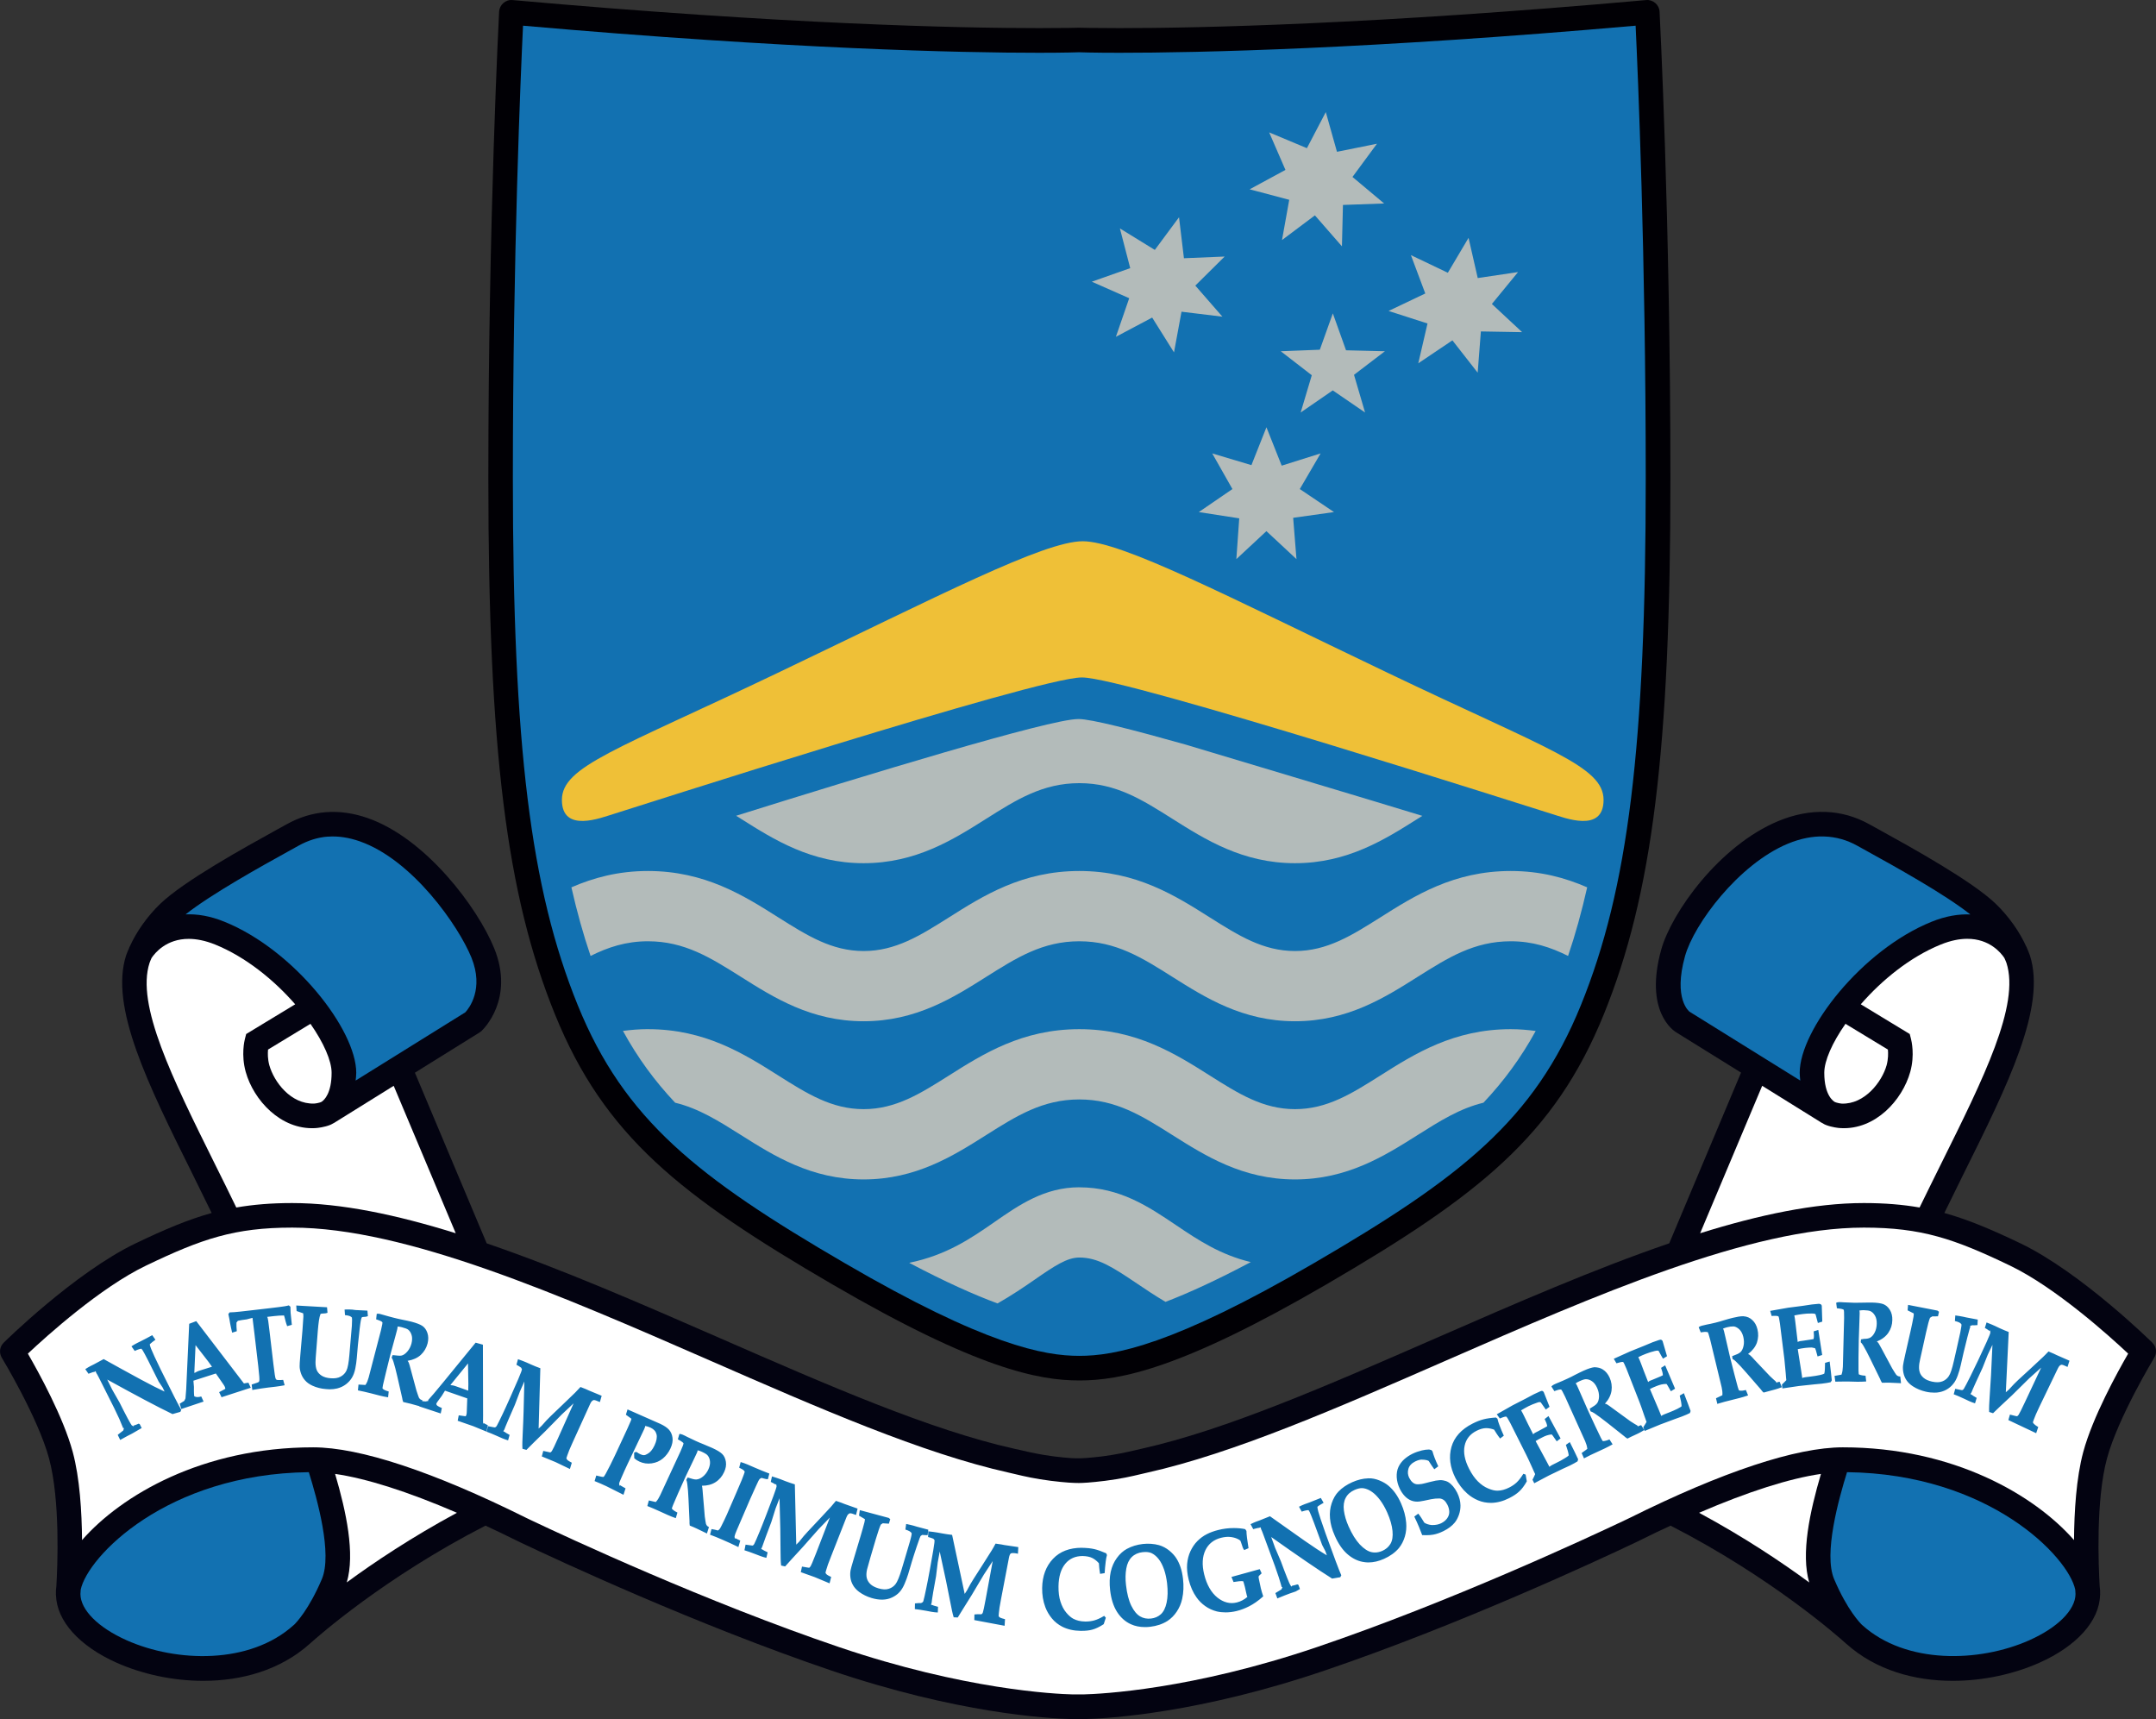 <?xml version="1.0" encoding="UTF-8" standalone="no"?>
<!-- Generator: Adobe Illustrator 19.2.1, SVG Export Plug-In . SVG Version: 6.00 Build 0)  -->

<svg
   xmlns:dc="http://purl.org/dc/elements/1.1/"
   xmlns:cc="http://creativecommons.org/ns#"
   xmlns:rdf="http://www.w3.org/1999/02/22-rdf-syntax-ns#"
   xmlns:svg="http://www.w3.org/2000/svg"
   xmlns="http://www.w3.org/2000/svg"
   xmlns:sodipodi="http://sodipodi.sourceforge.net/DTD/sodipodi-0.dtd"
   xmlns:inkscape="http://www.inkscape.org/namespaces/inkscape"
   version="1.1"
   id="Layer_1"
   x="0px"
   y="0px"
   viewBox="0 0 177 141.11"
   enable-background="new 0 0 174.552 59.71"
   xml:space="preserve"
   sodipodi:docname="AUN.svg"
   width="177"
   height="141.11"
   inkscape:version="0.92.4 (5da689c313, 2019-01-14)"><rect x="0" y="0" width="177" height="141.11" fill="#333333" stroke="none"/><title
   id="title838">Shield of Australian National University</title><defs
   id="defs1097">
	
	
	
	
	
	
	
	
	
	
	
	
	
	
	
	
	
	
	
	
	
	
	
	
	
	
	
	
	
	
	
	
	
	
	
	
	
	
	
	
	
	
	
	
	
	
	
	
	
	
	
	
	
	
	
	
	
	
	
	
	
	
	
	
	
	
</defs><sodipodi:namedview
   pagecolor="#ffffff"
   bordercolor="#666666"
   borderopacity="1"
   objecttolerance="10"
   gridtolerance="10"
   guidetolerance="10"
   inkscape:pageopacity="0"
   inkscape:pageshadow="2"
   inkscape:window-width="1600"
   inkscape:window-height="837"
   id="namedview1095"
   showgrid="false"
   inkscape:zoom="1"
   inkscape:cx="68.952926"
   inkscape:cy="4.0696297"
   inkscape:window-x="-8"
   inkscape:window-y="-8"
   inkscape:window-maximized="1"
   inkscape:current-layer="Layer_1" />

<g
   id="g1434"
   transform="matrix(2.371,0,0,2.371,-1.0697293e-4,-0.464)"><path
     id="path1407"
     d="m 17.744,0.198 c -0.116,-0.012 -0.229,0.028 -0.316,0.104 -0.087,0.076 -0.139,0.183 -0.146,0.299 -0.003,0.069 -0.373,7.111 -0.373,16.141 0,9.398 0.625,14.43 2.307,18.572 1.707,4.205 4.343,6.281 9.602,9.346 5.033,2.93 7.148,3.328 8.553,3.328 h 0.006 c 1.406,0 3.519,-0.398 8.553,-3.328 5.258,-3.065 7.895,-5.141 9.602,-9.346 1.682,-4.142 2.307,-9.174 2.307,-18.572 C 57.836,7.711 57.466,0.669 57.463,0.6 57.457,0.484 57.404,0.377 57.316,0.301 57.229,0.226 57.113,0.186 57,0.198 47.523,1.044 41.506,1.169 38.762,1.169 c -0.913,0 -1.371,-0.013 -1.404,-0.014 -0.005,9.77e-4 -0.464,0.014 -1.377,0.014 -2.743,0 -8.759,-0.125 -18.236,-0.971 z"
     style="fill:#010005;fill-opacity:1"
     inkscape:connector-curvature="0" /><path
     id="path1405"
     d="m 18.109,1.085 c 9.256,0.813 15.158,0.938 17.871,0.938 0.911,0 1.381,-0.018 1.381,-0.018 0.023,9.76e-4 0.489,0.018 1.4,0.018 2.714,0 8.617,-0.124 17.873,-0.938 0.079,1.674 0.35,7.934 0.35,15.656 0,9.276 -0.607,14.223 -2.244,18.252 -1.614,3.975 -4.154,5.969 -9.24,8.93 -4.886,2.848 -6.908,3.213 -8.125,3.213 h -0.006 c -1.215,0 -3.239,-0.365 -8.125,-3.213 -5.086,-2.961 -7.626,-4.955 -9.24,-8.93 -1.636,-4.029 -2.246,-8.976 -2.246,-18.252 0,-7.72 0.272,-13.982 0.352,-15.656 z"
     style="fill:#1271b1;fill-opacity:1"
     inkscape:connector-curvature="0" /><path
     id="path1403"
     d="m 45.906,4.076 -0.654,1.25 -1.307,-0.547 0.564,1.299 -1.24,0.672 1.371,0.363 -0.25,1.393 1.139,-0.854 0.936,1.072 L 46.5,7.291 47.926,7.24 46.83,6.322 47.678,5.172 46.293,5.451 Z m -5.082,3.641 -0.838,1.131 -1.209,-0.744 0.357,1.375 -1.33,0.469 1.295,0.572 -0.461,1.336 1.256,-0.666 0.756,1.205 0.26,-1.408 1.416,0.172 -0.938,-1.076 1.016,-1.006 -1.41,0.059 z m 10.025,0.713 -0.717,1.209 -1.279,-0.611 0.498,1.328 -1.271,0.605 1.348,0.434 -0.32,1.379 1.182,-0.795 0.875,1.119 0.111,-1.428 1.428,0.025 -1.047,-0.975 0.906,-1.105 -1.396,0.207 z m -4.699,2.615 -0.451,1.258 -1.352,0.053 1.074,0.83 -0.385,1.291 1.111,-0.766 1.119,0.766 -0.383,-1.305 1.07,-0.816 -1.346,-0.033 z m -2.299,3.943 -0.52,1.311 -1.357,-0.406 0.699,1.234 -1.164,0.797 1.4,0.217 -0.1,1.412 1.041,-0.969 1.041,0.969 -0.115,-1.43 1.414,-0.199 -1.184,-0.797 0.721,-1.234 -1.348,0.424 z"
     style="fill:#b3bbba;fill-opacity:1"
     inkscape:connector-curvature="0" /><path
     id="path1393"
     d="m 37.492,18.934 c -1.35,0 -4.986,1.891 -10.559,4.555 -5.573,2.666 -7.477,3.235 -7.477,4.4 0,1.167 1.369,0.612 1.785,0.488 0.415,-0.124 14.701,-4.727 16.207,-4.727 h 0.025 c 1.507,0 15.852,4.603 16.268,4.727 0.416,0.124 1.783,0.679 1.783,-0.488 0,-1.165 -1.902,-1.734 -7.475,-4.4 -5.572,-2.664 -9.209,-4.555 -10.559,-4.555 z"
     style="fill:#efc037;fill-opacity:1"
     inkscape:connector-curvature="0" /><path
     id="path1391"
     d="m 37.326,25.09 c -0.981,0 -7.379,1.952 -11.838,3.348 0.056,0.034 0.111,0.07 0.168,0.105 1.141,0.72 2.434,1.537 4.246,1.537 1.812,0 3.104,-0.817 4.244,-1.537 1.048,-0.662 1.956,-1.234 3.227,-1.234 1.269,0 2.173,0.572 3.221,1.234 1.141,0.72 2.434,1.537 4.246,1.537 1.811,0 3.105,-0.817 4.246,-1.537 0.056,-0.036 0.107,-0.068 0.162,-0.102 -1.01,-0.315 -8.178,-2.46 -8.188,-2.465 -1.853,-0.523 -3.287,-0.887 -3.709,-0.887 z m -14.893,5.26 c -1.03,0 -1.89,0.236 -2.648,0.566 0.191,0.841 0.411,1.632 0.664,2.375 0.604,-0.303 1.23,-0.508 1.986,-0.508 1.269,0 2.172,0.571 3.221,1.232 1.141,0.72 2.434,1.537 4.246,1.537 1.813,0 3.106,-0.817 4.246,-1.537 1.048,-0.661 1.952,-1.232 3.223,-1.232 1.27,0 2.176,0.571 3.223,1.232 1.141,0.72 2.435,1.537 4.246,1.537 1.812,0 3.105,-0.817 4.246,-1.537 1.048,-0.661 1.952,-1.232 3.225,-1.232 0.755,0 1.38,0.205 1.984,0.508 0.253,-0.743 0.471,-1.533 0.662,-2.375 -0.758,-0.331 -1.616,-0.566 -2.648,-0.566 -1.973,0 -3.327,0.855 -4.521,1.611 -0.986,0.621 -1.839,1.16 -2.947,1.16 -1.108,0 -1.959,-0.539 -2.945,-1.16 -1.195,-0.756 -2.549,-1.611 -4.525,-1.611 -1.973,0 -3.325,0.855 -4.52,1.611 -0.986,0.621 -1.838,1.16 -2.947,1.16 -1.107,0 -1.96,-0.539 -2.947,-1.16 -1.195,-0.756 -2.546,-1.611 -4.521,-1.611 z m 0,5.475 c -0.304,0 -0.588,0.026 -0.863,0.061 0.508,0.93 1.102,1.738 1.807,2.486 0.816,0.197 1.509,0.633 2.279,1.119 1.141,0.72 2.434,1.537 4.246,1.537 1.813,0 3.106,-0.817 4.246,-1.537 1.048,-0.662 1.952,-1.232 3.223,-1.232 1.27,0 2.176,0.57 3.223,1.232 1.141,0.72 2.435,1.537 4.246,1.537 1.812,0 3.105,-0.817 4.246,-1.537 0.769,-0.486 1.463,-0.922 2.279,-1.119 0.705,-0.748 1.3,-1.555 1.809,-2.484 -0.276,-0.036 -0.561,-0.062 -0.865,-0.062 -1.973,0 -3.327,0.853 -4.521,1.609 -0.986,0.623 -1.839,1.16 -2.947,1.16 -1.108,0 -1.959,-0.537 -2.945,-1.16 -1.195,-0.756 -2.549,-1.609 -4.525,-1.609 -1.973,0 -3.325,0.853 -4.52,1.609 -0.986,0.623 -1.838,1.16 -2.947,1.16 -1.107,0 -1.96,-0.537 -2.947,-1.16 -1.195,-0.756 -2.546,-1.609 -4.521,-1.609 z m 14.936,5.475 c -1.203,0 -2.087,0.614 -2.941,1.207 -0.815,0.566 -1.655,1.142 -2.947,1.408 1.252,0.662 2.251,1.107 3.059,1.406 0.482,-0.274 0.904,-0.559 1.275,-0.816 0.712,-0.494 1.135,-0.773 1.559,-0.773 0.631,0 1.143,0.325 1.994,0.9 0.298,0.201 0.623,0.419 0.988,0.635 0.791,-0.302 1.758,-0.744 2.953,-1.377 -1.051,-0.253 -1.805,-0.751 -2.582,-1.275 -0.958,-0.646 -1.949,-1.314 -3.357,-1.314 z"
     style="fill:#b3bbba;fill-opacity:1"
     inkscape:connector-curvature="0" /><path
     inkscape:connector-curvature="0"
     id="path1389"
     d="m 63.211,28.305 c -0.531,-0.019 -1.083,0.086 -1.637,0.316 -2.048,0.852 -3.696,3.171 -4.053,4.449 -0.591,2.124 0.409,2.801 0.521,2.867 l 2.242,1.393 -2.486,5.91 c -2.6,0.89 -5.355,2.093 -8.066,3.277 -3.743,1.635 -7.28,3.182 -10.193,3.832 l -0.238,0.055 c -0.3,0.069 -0.642,0.149 -1.141,0.213 -0.444,0.054 -0.684,0.066 -0.828,0.066 H 37.312 c -0.096,10e-4 -0.314,-0.003 -0.822,-0.066 -0.499,-0.064 -0.841,-0.145 -1.141,-0.215 L 35.113,50.35 C 32.199,49.7 28.661,48.153 24.918,46.518 22.207,45.334 19.451,44.131 16.852,43.241 l -2.486,-5.908 2.242,-1.395 0.062,-0.047 c 0.048,-0.044 1.159,-1.099 0.441,-2.867 -0.568,-1.396 -2.351,-3.795 -4.373,-4.504 -0.993,-0.348 -1.941,-0.275 -2.82,0.217 l -0.344,0.189 c -1.117,0.617 -3.195,1.766 -4.018,2.553 -0.452,0.432 -0.833,0.975 -1.062,1.484 -0.007,0.011 -0.014,0.024 -0.021,0.035 l 0.006,0.002 c -0.039,0.09 -0.084,0.183 -0.111,0.268 -0.579,1.785 0.757,4.474 2.305,7.588 0.216,0.433 0.436,0.885 0.656,1.334 -0.829,0.23 -1.643,0.576 -2.641,1.055 -2.092,1.004 -4.54,3.411 -4.562,3.438 -0.14,0.138 -0.164,0.352 -0.062,0.521 0.013,0.02 1.252,2.069 1.635,3.484 0.39,1.451 0.294,3.732 0.252,4.436 -0.015,0.089 -0.018,0.174 -0.014,0.256 h -0.002 c 0,0.005 0.002,0.01 0.002,0.016 0,0.004 -0.002,0.009 -0.002,0.014 0,0.005 0.003,0.008 0.004,0.012 0.025,0.89 0.805,1.762 2.104,2.34 0.861,0.383 1.921,0.625 2.996,0.625 1.322,0 2.665,-0.366 3.691,-1.287 0.002,-0.001 0.006,-0.004 0.006,-0.006 0,0 0.002,0 0.002,0 0.006,-0.005 0.013,-0.01 0.023,-0.021 0.234,-0.21 2.56,-2.271 6.049,-4.059 0.338,0.156 0.681,0.319 1.035,0.496 l 0.164,0.08 c 1.354,0.644 6.134,2.864 10.764,4.436 4.363,1.483 7.496,1.666 8.363,1.686 h 0.381 0.01 c 0.857,-0.02 3.992,-0.203 8.354,-1.686 4.631,-1.572 9.41,-3.792 10.764,-4.436 l 0.164,-0.08 c 0.353,-0.177 0.697,-0.34 1.035,-0.496 3.489,1.788 5.817,3.851 6.049,4.059 0.011,0.011 0.017,0.016 0.023,0.021 0,0 0.002,0 0.002,0 8.39e-4,0.002 0.004,0.004 0.006,0.006 1.026,0.921 2.369,1.287 3.691,1.287 1.075,0 2.136,-0.242 2.996,-0.625 1.299,-0.578 2.08,-1.45 2.104,-2.34 9.99e-4,-0.004 0.004,-0.007 0.004,-0.012 v -0.014 c 0,-0.006 0,-0.011 0,-0.016 h -0.002 c 0.004,-0.082 0.001,-0.167 -0.014,-0.256 -0.042,-0.704 -0.139,-2.986 0.252,-4.436 0.383,-1.416 1.623,-3.464 1.635,-3.484 0.103,-0.169 0.077,-0.383 -0.062,-0.521 -0.024,-0.026 -2.471,-2.434 -4.561,-3.438 -1,-0.479 -1.815,-0.825 -2.643,-1.055 0.22,-0.449 0.442,-0.899 0.656,-1.334 1.548,-3.113 2.883,-5.803 2.305,-7.588 -0.028,-0.087 -0.071,-0.178 -0.109,-0.268 l 0.004,-0.002 c -0.006,-0.011 -0.014,-0.024 -0.021,-0.035 -0.229,-0.509 -0.612,-1.052 -1.062,-1.484 -0.824,-0.787 -2.901,-1.936 -4.018,-2.553 l -0.344,-0.189 c -0.478,-0.268 -0.99,-0.413 -1.521,-0.432 z"
     style="fill:#01000f;fill-opacity:0.941" /><path
     id="path1387"
     d="m 63.162,29.155 c 0.403,0.012 0.788,0.119 1.154,0.324 l 0.348,0.193 c 0.9,0.497 2.663,1.471 3.559,2.182 -0.395,-0.017 -0.843,0.051 -1.344,0.254 -2.415,0.977 -4.564,3.738 -4.564,5.229 0,0.099 0.013,0.18 0.02,0.268 L 58.5,35.221 c -0.005,-0.003 -0.572,-0.432 -0.156,-1.922 0.31,-1.112 1.85,-3.181 3.559,-3.893 0.435,-0.18 0.856,-0.264 1.26,-0.252 z"
     style="fill:#1271b1;fill-opacity:1"
     inkscape:connector-curvature="0" /><path
     id="path1385"
     d="m 11.359,29.161 c 0.352,-0.026 0.716,0.029 1.098,0.162 1.838,0.645 3.424,2.938 3.865,4.021 0.447,1.099 -0.089,1.768 -0.209,1.898 l -3.799,2.363 c 0.009,-0.089 0.021,-0.171 0.021,-0.27 0,-1.491 -2.151,-4.252 -4.566,-5.229 -0.5,-0.203 -0.947,-0.271 -1.342,-0.254 0.895,-0.709 2.658,-1.685 3.557,-2.182 l 0.348,-0.193 c 0.334,-0.186 0.675,-0.293 1.027,-0.318 z"
     style="fill:#1271b1;fill-opacity:1"
     inkscape:connector-curvature="0" /><path
     id="path1381"
     d="m 68.111,32.698 c 0.78,-0.004 1.176,0.49 1.291,0.664 0.023,0.056 0.054,0.117 0.072,0.17 0.472,1.454 -0.794,3.999 -2.258,6.945 -0.246,0.498 -0.499,1.006 -0.75,1.523 -0.587,-0.102 -1.208,-0.154 -1.934,-0.154 -1.696,0 -3.622,0.408 -5.664,1.045 l 2.148,-5.104 2.031,1.262 c 0,0 9.53e-4,8.83e-4 0.002,0.004 l 0.01,0.006 c 0.003,0.001 0.006,9.53e-4 0.008,0.002 0.079,0.05 0.141,0.077 0.162,0.084 0.198,0.077 0.427,0.104 0.512,0.107 1.194,0.063 2.129,-0.97 2.402,-1.947 0.164,-0.588 0.039,-1.089 0.025,-1.145 l -0.043,-0.166 -1.695,-1.029 c 0.728,-0.836 1.706,-1.637 2.768,-2.068 0.349,-0.142 0.652,-0.198 0.912,-0.199 z"
     style="fill:#ffffff"
     inkscape:connector-curvature="0" /><path
     id="path1379"
     d="m 6.539,32.7 c 0.26,9.33e-4 0.563,0.056 0.912,0.197 1.062,0.431 2.042,1.232 2.77,2.068 l -1.697,1.029 -0.043,0.166 c -0.015,0.056 -0.137,0.557 0.027,1.145 0.272,0.977 1.213,2.009 2.4,1.947 0.088,-0.004 0.334,-0.033 0.527,-0.113 0.021,-0.007 0.055,-0.026 0.1,-0.051 0.012,-0.006 0.025,-0.012 0.035,-0.018 l 2.062,-1.283 2.148,5.104 c -2.042,-0.637 -3.967,-1.045 -5.664,-1.045 -0.726,0 -1.347,0.052 -1.934,0.154 -0.25,-0.517 -0.503,-1.027 -0.75,-1.523 C 5.97,37.531 4.706,34.986 5.178,33.532 5.195,33.479 5.224,33.419 5.248,33.362 5.363,33.189 5.759,32.697 6.539,32.7 Z"
     style="fill:#ffffff"
     inkscape:connector-curvature="0" /><path
     id="path1377"
     d="m 10.75,35.641 c 0.459,0.658 0.732,1.28 0.732,1.695 0,0.708 -0.255,0.938 -0.33,0.992 l -0.033,0.021 c -0.04,0.02 -0.173,0.05 -0.242,0.053 -0.815,0.026 -1.392,-0.759 -1.551,-1.326 C 9.267,36.862 9.269,36.663 9.281,36.532 Z"
     style="fill:#ffffff"
     inkscape:connector-curvature="0" /><path
     id="path1375"
     d="m 63.9,35.641 1.469,0.891 c 0.013,0.131 0.013,0.33 -0.045,0.545 -0.159,0.568 -0.757,1.354 -1.551,1.326 -0.069,-0.003 -0.196,-0.034 -0.24,-0.055 -0.035,-0.019 -0.367,-0.21 -0.367,-1.012 0,-0.415 0.274,-1.037 0.734,-1.695 z"
     style="fill:#ffffff"
     inkscape:connector-curvature="0" /><path
     inkscape:connector-curvature="0"
     id="path1369"
     d="m 10.117,42.696 c 3.932,0 9.285,2.339 14.461,4.6 3.782,1.654 7.355,3.215 10.35,3.883 l 0.227,0.053 c 0.32,0.076 0.685,0.161 1.229,0.23 0.513,0.064 0.793,0.076 0.971,0.076 0.122,0 0.401,-0.012 0.914,-0.076 0.544,-0.069 0.908,-0.154 1.229,-0.23 l 0.227,-0.053 c 2.994,-0.668 6.567,-2.229 10.35,-3.883 5.175,-2.261 10.529,-4.6 14.461,-4.6 1.999,0 3.13,0.388 5.062,1.316 1.573,0.755 3.441,2.436 4.09,3.047 -0.371,0.642 -1.228,2.194 -1.555,3.406 -0.243,0.901 -0.313,2.075 -0.32,3.049 -1.356,-1.547 -4.163,-3.211 -8.004,-3.211 -1.614,0 -4.166,0.845 -7.379,2.443 l -0.15,0.072 c -1.344,0.638 -6.086,2.841 -10.672,4.398 -4.346,1.478 -7.494,1.626 -8.094,1.641 H 37.312 37.307 37.146 c -0.589,-0.013 -3.744,-0.16 -8.102,-1.641 -4.586,-1.557 -9.328,-3.76 -10.672,-4.398 l -0.15,-0.072 c -3.213,-1.598 -5.763,-2.443 -7.377,-2.443 -3.841,0 -6.649,1.664 -8.004,3.211 -0.008,-0.974 -0.079,-2.149 -0.322,-3.049 C 2.193,49.254 1.336,47.701 0.965,47.059 1.615,46.448 3.481,44.767 5.055,44.012 c 1.933,-0.928 3.063,-1.316 5.063,-1.316 z"
     style="fill:#ffffff" /><path
     id="path1367"
     d="m 63.84,45.283 c -0.131,-0.01 -0.209,-0.014 -0.262,0.016 l 0.025,0.189 c 0.175,0.019 0.218,0.034 0.238,0.057 0.007,0.019 0.014,0.084 0.012,0.281 l -0.043,1.686 c -0.006,0.1 -0.013,0.176 -0.047,0.275 -0.007,0.002 -0.046,0.01 -0.242,0.043 l 0.027,0.199 c 0.09,-0.003 0.183,-0.004 0.281,-0.004 h 0.191 c 0.191,0.007 0.38,0.014 0.598,-0.002 l -0.023,-0.199 c -0.043,-0.003 -0.159,-0.009 -0.232,-0.047 -0.004,-0.013 -0.009,-0.046 -0.012,-0.133 -9.97e-4,-0.036 -0.002,-0.185 0,-0.451 0.002,-0.216 0.006,-0.42 0.01,-0.613 0.002,-0.122 0.011,-0.364 0.025,-0.729 0.007,-0.161 0.012,-0.265 -0.008,-0.283 0.045,-0.009 0.081,-0.012 0.15,-0.014 0.115,0.003 0.193,0.015 0.234,0.033 0.064,0.03 0.117,0.082 0.16,0.156 0.043,0.074 0.064,0.168 0.061,0.281 -0.002,0.11 -0.025,0.215 -0.072,0.305 -0.044,0.087 -0.099,0.148 -0.16,0.18 -0.049,0.026 -0.121,0.039 -0.211,0.039 l -0.102,0.018 -0.01,0.098 c 0.029,0.027 0.061,0.067 0.092,0.121 0.067,0.113 0.148,0.268 0.244,0.465 l 0.336,0.688 c 0.018,0.043 0.029,0.079 0.064,0.129 l 0.164,-0.002 h 0.098 c 0.074,10e-4 0.195,0.007 0.363,0.016 l 0.031,0.004 v -0.033 l -0.023,-0.201 c -0.063,-0.003 -0.087,-0.012 -0.135,-0.055 -0.019,-0.022 -0.067,-0.1 -0.145,-0.227 l -0.365,-0.68 c -0.007,-0.013 -0.027,-0.05 -0.061,-0.111 -0.031,-0.058 -0.061,-0.112 -0.1,-0.133 -0.002,-9.77e-4 -0.003,-0.004 -0.004,-0.006 0.177,-0.073 0.311,-0.174 0.398,-0.303 0.088,-0.13 0.135,-0.277 0.137,-0.439 0.004,-0.137 -0.025,-0.256 -0.086,-0.354 -0.062,-0.099 -0.139,-0.164 -0.229,-0.199 -0.09,-0.031 -0.222,-0.05 -0.395,-0.053 h -0.1 c -0.069,0 -0.15,8.89e-4 -0.24,0.004 -0.046,0.002 -0.097,0.002 -0.154,0.002 h -0.139 c -0.134,-0.003 -0.238,-0.008 -0.344,-0.014 z m -0.863,0.051 c -0.121,0.01 -0.2,0.018 -0.24,0.023 l -0.328,0.049 c -0.182,0.026 -0.347,0.047 -0.496,0.064 l -0.619,0.109 0.049,0.176 c 0.144,-0.009 0.207,-0.005 0.238,0.016 0.01,0.018 0.027,0.078 0.051,0.252 l 0.154,1.234 c 0.012,0.099 0.027,0.258 0.045,0.48 0.01,0.119 0.014,0.206 0.021,0.24 -0.035,0.041 -0.08,0.083 -0.152,0.152 l 0.016,0.135 0.17,-0.025 c 0.246,-0.037 0.381,-0.055 0.402,-0.059 0.098,-0.01 0.277,-0.03 0.535,-0.057 l 0.264,-0.025 c 0.13,-0.015 0.231,-0.033 0.299,-0.049 l 0.041,-0.061 c -0.019,-0.157 -0.033,-0.358 -0.07,-0.623 v -0.004 c -0.001,-0.012 -0.003,-0.018 -0.004,-0.029 l -0.16,0.047 c -0.002,0.17 -0.005,0.287 -0.025,0.371 -0.008,0.006 -0.038,0.025 -0.164,0.053 -0.097,0.021 -0.205,0.037 -0.32,0.051 -0.12,0.015 -0.224,0.022 -0.281,0.049 -0.011,-0.063 -0.022,-0.139 -0.033,-0.229 L 62.248,46.906 c 0.067,-0.018 0.153,-0.031 0.258,-0.045 0.088,-0.01 0.164,-0.014 0.229,-0.014 l 0.113,0.025 c 0.01,0.015 0.031,0.07 0.086,0.285 l 0.16,-0.051 -0.135,-0.867 -0.16,0.049 c 0.011,0.111 0.013,0.192 -0.002,0.264 -0.002,10e-4 -0.017,0.009 -0.086,0.018 -0.154,0.023 -0.243,0.038 -0.268,0.041 -0.079,0.01 -0.155,0.015 -0.197,0.045 l -0.047,-0.396 c -0.028,-0.223 -0.044,-0.406 -0.07,-0.523 0.099,-0.021 0.196,-0.037 0.293,-0.049 0.093,-0.011 0.18,-0.021 0.314,-0.018 0.097,0.002 0.116,0.011 0.129,0.031 0.008,0.022 0.022,0.086 0.08,0.297 l 0.152,-0.047 -0.018,-0.557 -0.035,-0.047 -0.064,-0.014 z m 3.09,0.037 -0.016,0.189 0.211,0.107 c 0.004,0.017 0.005,0.051 -0.006,0.115 -0.025,0.141 -0.058,0.3 -0.098,0.477 l -0.191,0.84 c -0.045,0.2 -0.069,0.323 -0.074,0.369 -0.009,0.078 -0.005,0.161 0.012,0.25 0.017,0.09 0.052,0.178 0.105,0.258 0.053,0.082 0.13,0.154 0.227,0.217 0.131,0.084 0.282,0.147 0.447,0.184 0.103,0.024 0.201,0.033 0.293,0.033 0.032,0 0.064,-8.88e-4 0.096,-0.004 0.117,-0.012 0.225,-0.046 0.32,-0.098 0.096,-0.054 0.176,-0.122 0.238,-0.201 0.063,-0.075 0.116,-0.175 0.158,-0.297 0.042,-0.118 0.077,-0.237 0.102,-0.35 l 0.1,-0.441 c 0.03,-0.13 0.073,-0.308 0.131,-0.531 0.072,-0.277 0.096,-0.355 0.105,-0.371 l -0.025,-0.014 0.09,-0.027 c 0.032,0 0.08,0.007 0.178,-0.004 l 0.01,-0.191 -0.4,-0.076 c -0.036,-0.007 -0.15,-0.039 -0.377,-0.068 l -0.014,0.193 c 0.145,0.037 0.195,0.066 0.227,0.117 0.004,0.021 -0.002,0.089 -0.041,0.281 -0.015,0.074 -0.061,0.274 -0.135,0.605 l -0.088,0.385 c -0.059,0.262 -0.117,0.438 -0.174,0.52 -0.054,0.083 -0.13,0.146 -0.225,0.182 -0.096,0.038 -0.216,0.039 -0.357,0.008 -0.126,-0.029 -0.222,-0.071 -0.291,-0.131 -0.07,-0.059 -0.115,-0.127 -0.137,-0.203 -0.024,-0.076 -0.028,-0.174 -0.012,-0.289 0.007,-0.055 0.038,-0.197 0.09,-0.426 l 0.145,-0.656 c 0.058,-0.263 0.105,-0.432 0.137,-0.506 l 0.082,-0.049 c 0.038,0 0.089,0.007 0.193,-0.002 l 0.035,-0.156 -0.053,-0.041 z M 10,45.389 c -0.049,0.013 -0.097,0.024 -0.146,0.031 -0.092,0.015 -0.274,0.038 -0.547,0.07 l -0.658,0.076 c -0.266,0.031 -0.444,0.051 -0.537,0.057 -0.058,0.005 -0.111,0.008 -0.162,0.008 l -0.043,0.059 c 0.016,0.063 0.027,0.121 0.037,0.176 0.005,0.033 0.026,0.181 0.094,0.467 L 8.199,46.283 C 8.189,46.173 8.184,46.075 8.188,45.984 l 0.049,-0.062 c 0.087,-0.019 0.189,-0.035 0.305,-0.049 l 0.201,-0.053 c 0.007,0.036 0.027,0.21 0.064,0.521 l 0.135,1.148 c 0.04,0.34 0.043,0.456 0.039,0.492 -0.003,0.029 -0.011,0.051 -0.027,0.062 -0.008,0.007 -0.047,0.025 -0.24,0.086 l 0.023,0.189 0.029,-0.006 c 0.199,-0.036 0.376,-0.061 0.529,-0.08 0.144,-0.017 0.322,-0.032 0.561,-0.078 l -0.051,-0.186 c -0.148,0.013 -0.215,0.003 -0.221,0 -0.019,-0.01 -0.034,-0.026 -0.043,-0.051 -0.012,-0.036 -0.034,-0.152 -0.074,-0.492 l -0.135,-1.144 c -0.036,-0.306 -0.055,-0.481 -0.084,-0.494 l 0.232,-0.027 c 0.123,-0.014 0.232,-0.022 0.354,-0.023 0,0 0.006,0.013 0.021,0.068 0.022,0.087 0.041,0.178 0.088,0.303 L 10.105,46.062 c -0.027,-0.265 -0.042,-0.405 -0.043,-0.422 -0.004,-0.059 -0.006,-0.126 -0.006,-0.205 z m 0.258,0.004 0.012,0.191 0.225,0.078 c 0.005,0.016 0.011,0.048 0.01,0.113 -0.008,0.144 -0.018,0.306 -0.033,0.486 l -0.074,0.857 c -0.017,0.206 -0.025,0.331 -0.023,0.379 0,0.077 0.016,0.155 0.045,0.242 0.029,0.088 0.076,0.17 0.139,0.242 0.063,0.074 0.151,0.137 0.256,0.186 0.143,0.066 0.3,0.106 0.467,0.119 0.045,0.005 0.089,0.008 0.131,0.008 0.093,0 0.18,-0.011 0.258,-0.029 0.115,-0.029 0.217,-0.076 0.305,-0.143 0.086,-0.065 0.157,-0.143 0.209,-0.229 0.052,-0.086 0.092,-0.193 0.117,-0.318 0.025,-0.123 0.041,-0.243 0.051,-0.359 l 0.039,-0.453 c 0.012,-0.134 0.032,-0.315 0.059,-0.545 0.035,-0.294 0.049,-0.363 0.078,-0.418 0.007,-0.004 0.028,-0.014 0.09,-0.014 0.025,-0.002 0.054,6e-4 0.119,-0.025 l -0.016,-0.191 -0.408,-0.02 c -0.037,-0.005 -0.153,-0.029 -0.383,-0.018 l 0.014,0.193 c 0.143,0.016 0.197,0.037 0.24,0.084 0.005,0.022 0.01,0.091 -0.002,0.287 -0.006,0.074 -0.024,0.279 -0.053,0.617 l -0.033,0.393 c -0.023,0.267 -0.056,0.45 -0.102,0.541 -0.042,0.088 -0.11,0.158 -0.199,0.207 -0.09,0.051 -0.21,0.069 -0.352,0.057 -0.127,-0.009 -0.231,-0.041 -0.309,-0.09 -0.075,-0.049 -0.13,-0.109 -0.164,-0.182 -0.032,-0.074 -0.048,-0.169 -0.047,-0.285 0,-0.055 0.009,-0.202 0.029,-0.434 L 11.006,46.25 c 0.024,-0.266 0.044,-0.44 0.092,-0.564 0.01,-0.007 0.04,-0.018 0.113,-0.018 0.028,-9.77e-4 0.06,5.44e-4 0.129,-0.023 l -0.016,-0.191 z m 2.787,0.287 -0.021,0.191 c 0.167,0.055 0.205,0.081 0.219,0.109 0.002,0.016 -0.005,0.074 -0.053,0.275 l -0.426,1.633 c -0.028,0.095 -0.05,0.168 -0.111,0.256 -0.021,0 -0.072,-0.007 -0.24,-0.014 l -0.02,0.201 c 0.143,0.028 0.296,0.063 0.461,0.105 0.185,0.047 0.367,0.102 0.584,0.135 l 0.021,-0.201 c -0.099,-0.028 -0.157,-0.049 -0.213,-0.1 -0.002,-0.011 -0.003,-0.042 0.016,-0.131 0.007,-0.033 0.042,-0.18 0.104,-0.438 0.051,-0.211 0.1,-0.412 0.148,-0.598 0.031,-0.118 0.094,-0.351 0.191,-0.701 0.043,-0.157 0.072,-0.257 0.057,-0.281 0.048,0.003 0.098,0.009 0.148,0.023 0.11,0.029 0.186,0.057 0.221,0.084 0.056,0.043 0.096,0.107 0.121,0.189 0.025,0.082 0.023,0.18 -0.004,0.289 -0.028,0.107 -0.076,0.201 -0.141,0.277 -0.064,0.075 -0.128,0.122 -0.195,0.141 -0.069,0.018 -0.148,0.001 -0.318,-0.014 l -0.033,0.088 c 0.023,0.034 0.044,0.08 0.062,0.141 0.04,0.124 0.084,0.294 0.133,0.508 l 0.17,0.748 c 0.008,0.045 0.012,0.082 0.035,0.139 0.084,0.018 0.167,0.037 0.252,0.059 0.064,0.017 0.169,0.044 0.303,0.084 v 0.008 l 0.744,0.246 0.039,-0.189 c -0.155,-0.065 -0.188,-0.094 -0.193,-0.146 0.01,-0.026 0.051,-0.094 0.189,-0.273 l 0.113,-0.182 0.771,0.268 -0.016,0.445 c -0.002,0.091 -0.011,0.133 -0.039,0.174 -0.013,0 -0.057,-0.006 -0.24,-0.033 l -0.037,0.188 0.541,0.188 0.453,0.186 0.051,-0.217 -0.064,-0.035 c -0.061,-0.029 -0.074,-0.039 -0.076,-0.041 l -0.021,0.023 -0.006,-0.092 0.002,-0.189 -0.006,-2.457 -0.252,-0.07 -1.123,1.373 c -0.159,0.191 -0.266,0.321 -0.32,0.385 -0.117,0.137 -0.186,0.214 -0.207,0.236 l 0.023,0.02 -0.105,0.021 c -0.004,0 -0.028,-0.002 -0.117,-0.01 l 0.004,-0.033 c -0.06,-0.017 -0.08,-0.03 -0.117,-0.084 -0.013,-0.026 -0.041,-0.111 -0.088,-0.252 L 14.217,47.588 c -0.003,-0.014 -0.014,-0.055 -0.033,-0.123 -0.019,-0.063 -0.034,-0.122 -0.068,-0.15 v -0.008 c 0.188,-0.031 0.34,-0.1 0.455,-0.205 0.115,-0.108 0.193,-0.24 0.234,-0.396 0.033,-0.132 0.032,-0.254 -0.006,-0.363 -0.036,-0.109 -0.097,-0.193 -0.178,-0.246 -0.078,-0.051 -0.199,-0.097 -0.371,-0.143 -0.086,-0.022 -0.196,-0.045 -0.33,-0.072 -0.08,-0.015 -0.176,-0.038 -0.287,-0.066 -0.13,-0.034 -0.229,-0.059 -0.309,-0.084 -0.138,-0.042 -0.219,-0.067 -0.279,-0.051 z m 47.309,0.084 c -0.088,0 -0.202,0.018 -0.346,0.053 -0.087,0.021 -0.196,0.05 -0.326,0.09 -0.077,0.025 -0.173,0.053 -0.283,0.08 -0.13,0.032 -0.231,0.053 -0.303,0.066 -0.147,0.031 -0.233,0.049 -0.279,0.092 l 0.072,0.178 c 0.092,-0.015 0.158,-0.023 0.244,-0.008 0.009,0.015 0.033,0.069 0.084,0.268 l 0.396,1.641 c 0.02,0.097 0.032,0.172 0.025,0.275 -0.016,0.012 -0.083,0.035 -0.221,0.105 l 0.047,0.197 0.031,-0.012 c 0.139,-0.042 0.29,-0.084 0.455,-0.123 0.185,-0.046 0.37,-0.088 0.578,-0.16 l -0.076,-0.188 c -0.099,0.022 -0.161,0.035 -0.236,0.016 -0.008,-0.01 -0.023,-0.04 -0.047,-0.125 -0.01,-0.034 -0.049,-0.179 -0.115,-0.434 -0.055,-0.21 -0.106,-0.409 -0.152,-0.598 -0.029,-0.118 -0.084,-0.354 -0.164,-0.709 -0.035,-0.158 -0.057,-0.259 -0.082,-0.273 0.046,-0.02 0.096,-0.036 0.145,-0.049 0.088,-0.023 0.148,-0.029 0.232,-0.029 0.07,0.01 0.136,0.048 0.197,0.107 0.061,0.061 0.106,0.146 0.133,0.256 0.026,0.112 0.029,0.214 0.008,0.311 -0.021,0.097 -0.057,0.171 -0.107,0.217 -0.053,0.049 -0.141,0.085 -0.287,0.139 l 0.012,0.096 c 0.037,0.018 0.08,0.05 0.123,0.094 0.094,0.091 0.213,0.218 0.357,0.385 l 0.502,0.578 c 0.035,0.043 0.051,0.074 0.096,0.107 0.083,-0.025 0.166,-0.048 0.25,-0.068 0.074,-0.019 0.193,-0.046 0.379,-0.117 l -0.074,-0.188 c -0.04,0.009 -0.063,0.01 -0.076,0.01 l -0.023,0.029 -0.045,-0.059 c -0.023,-0.016 -0.088,-0.077 -0.197,-0.18 -0.008,-0.008 -0.057,-0.06 -0.15,-0.158 L 60.75,47.273 c -0.009,-0.012 -0.039,-0.043 -0.088,-0.096 -0.045,-0.046 -0.089,-0.091 -0.131,-0.1 -10e-4,-9.77e-4 -0.002,-0.002 -0.004,-0.004 0.151,-0.116 0.255,-0.25 0.307,-0.396 0.05,-0.15 0.057,-0.306 0.018,-0.461 -0.032,-0.134 -0.091,-0.24 -0.176,-0.318 -0.085,-0.08 -0.177,-0.125 -0.322,-0.135 z m -53.559,0.17 -0.244,0.092 -0.104,2.273 c -0.013,0.18 -0.02,0.285 -0.025,0.312 l -0.041,0.084 c -0.005,0.004 -0.028,0.018 -0.158,0.098 L 6.277,48.977 7.049,48.719 6.969,48.543 c -0.094,0.023 -0.159,0.033 -0.24,-0.004 -0.008,-0.026 -0.018,-0.104 -0.014,-0.33 l -0.018,-0.213 0.777,-0.25 0.254,0.367 c 0.053,0.075 0.07,0.115 0.074,0.164 -0.005,0.004 -0.034,0.023 -0.215,0.115 l 0.084,0.176 1.012,-0.328 -0.08,-0.174 -0.074,0.01 c -0.052,0.012 -0.084,0.014 -0.084,0.014 z m 61.99,0.047 -0.059,0.188 c 0.05,0.027 0.105,0.062 0.162,0.105 l 0.02,-0.025 0.008,0.084 c -0.003,0.025 -0.029,0.103 -0.131,0.328 -0.082,0.184 -0.18,0.392 -0.291,0.629 -0.125,0.264 -0.216,0.449 -0.27,0.557 -0.11,0.219 -0.183,0.36 -0.221,0.422 -0.018,0.032 -0.03,0.044 -0.062,0.055 -0.007,0 -0.048,-0.003 -0.24,-0.047 l -0.053,0.189 c 0.092,0.033 0.212,0.086 0.363,0.156 0.115,0.055 0.226,0.112 0.375,0.158 l 0.057,-0.188 c -0.122,-0.068 -0.154,-0.095 -0.162,-0.104 l -0.055,-0.029 0.037,-0.057 c 0.009,-0.028 0.057,-0.139 0.146,-0.336 0.089,-0.199 0.168,-0.37 0.236,-0.512 l 0.182,-0.457 0.162,-0.342 -0.049,1.049 c -0.009,0.171 -0.026,0.427 -0.049,0.771 -0.013,0.202 -0.023,0.36 -0.016,0.504 l 0.135,0.043 c 0.063,-0.063 0.149,-0.143 0.254,-0.244 0.176,-0.166 0.311,-0.291 0.404,-0.377 l 0.59,-0.582 0.418,-0.375 L 70.109,48.75 c -0.113,0.243 -0.187,0.386 -0.213,0.424 -0.031,0.045 -0.052,0.052 -0.059,0.053 -0.013,0 -0.057,-0.01 -0.242,-0.057 l -0.055,0.189 0.963,0.455 0.072,-0.215 c -0.039,-0.023 -0.158,-0.089 -0.186,-0.162 0.01,-0.036 0.044,-0.127 0.105,-0.277 0.011,-0.025 0.052,-0.114 0.121,-0.262 L 71.25,47.58 c 0.044,-0.093 0.079,-0.124 0.127,-0.137 0.036,0 0.092,0.02 0.164,0.055 l 0.047,0.023 0.068,-0.217 -0.449,-0.197 c -0.035,-0.016 -0.115,-0.06 -0.277,-0.123 -0.075,0.08 -0.14,0.144 -0.193,0.195 -0.054,0.052 -0.198,0.185 -0.434,0.404 l -0.426,0.391 c -0.084,0.079 -0.198,0.192 -0.318,0.328 -0.035,0.031 -0.067,0.061 -0.107,0.094 l 0.1,-2.086 c -0.105,-0.041 -0.21,-0.084 -0.311,-0.131 -0.077,-0.037 -0.215,-0.108 -0.455,-0.199 z M 5.271,46.42 c -0.149,0.083 -0.272,0.147 -0.369,0.195 -0.099,0.05 -0.21,0.098 -0.35,0.191 l 0.113,0.16 c 0.135,-0.065 0.203,-0.072 0.225,-0.078 0.004,0.002 0.021,0.011 0.051,0.059 0.065,0.103 0.251,0.468 0.555,1.084 l 0.135,0.201 0.068,0.141 C 5.486,48.275 5.216,48.139 4.883,47.959 4.395,47.695 3.974,47.461 3.59,47.248 l -0.342,0.184 c -0.059,0.029 -0.151,0.07 -0.295,0.164 l 0.111,0.16 c 0.136,-0.055 0.179,-0.065 0.211,-0.068 l 0.037,-0.023 0.021,0.062 c 0.018,0.024 0.047,0.075 0.088,0.156 l 0.531,1.057 c 0.075,0.153 0.135,0.278 0.178,0.375 0.074,0.171 0.119,0.281 0.135,0.326 l 0.029,-0.01 -0.025,0.088 c -0.006,0.008 -0.043,0.033 -0.193,0.152 l 0.086,0.176 0.029,-0.016 c 0.158,-0.09 0.285,-0.155 0.381,-0.203 l 0.334,-0.193 -0.07,-0.139 -0.041,-0.012 -0.027,0.014 c -0.028,0.015 -0.077,0.03 -0.143,0.053 l 0.008,0.029 -0.07,-0.037 C 4.549,49.526 4.514,49.474 4.428,49.314 4.326,49.122 4.231,48.937 4.143,48.758 L 3.885,48.305 3.713,47.957 c 0.969,0.534 1.724,0.937 2.26,1.195 0.092,-0.028 0.182,-0.055 0.273,-0.078 l 0.029,-0.07 C 6.181,48.846 5.944,48.377 5.568,47.617 c -0.049,-0.098 -0.122,-0.252 -0.219,-0.459 -0.095,-0.205 -0.151,-0.34 -0.164,-0.416 0.004,-0.009 0.029,-0.042 0.197,-0.164 z m 52.244,0.154 -0.062,0.01 c -0.116,0.039 -0.191,0.066 -0.229,0.08 l -0.309,0.129 c -0.169,0.071 -0.324,0.132 -0.463,0.186 l -0.574,0.258 0.092,0.156 c 0.135,-0.042 0.191,-0.051 0.234,-0.045 0.011,0.014 0.042,0.062 0.111,0.232 l 0.455,1.162 c 0.036,0.092 0.089,0.244 0.16,0.453 0.039,0.114 0.067,0.195 0.082,0.229 -0.024,0.046 -0.059,0.096 -0.113,0.184 l 0.051,0.129 0.029,-0.014 c 0.312,-0.13 0.479,-0.2 0.504,-0.209 0.092,-0.035 0.26,-0.098 0.504,-0.188 l 0.25,-0.09 c 0.122,-0.047 0.214,-0.087 0.277,-0.121 l 0.023,-0.07 c -0.056,-0.145 -0.119,-0.338 -0.221,-0.588 -0.005,-0.011 -0.006,-0.019 -0.01,-0.029 l -0.145,0.084 c 0.041,0.166 0.063,0.281 0.064,0.367 -0.007,0.012 -0.035,0.036 -0.146,0.092 -0.089,0.044 -0.188,0.087 -0.297,0.129 -0.113,0.044 -0.21,0.077 -0.26,0.117 -0.026,-0.058 -0.055,-0.13 -0.086,-0.213 l -0.307,-0.719 c 0.06,-0.033 0.139,-0.069 0.238,-0.107 0.109,-0.042 0.201,-0.069 0.334,-0.07 0.014,0.012 0.048,0.061 0.154,0.254 L 58,48.273 l -0.344,-0.809 -0.141,0.088 c 0.038,0.106 0.059,0.182 0.062,0.254 -0.002,0.002 -0.015,0.014 -0.08,0.041 l -0.25,0.105 c -0.074,0.028 -0.147,0.053 -0.18,0.09 l -0.145,-0.371 c -0.081,-0.21 -0.14,-0.384 -0.195,-0.49 0.091,-0.046 0.181,-0.085 0.271,-0.119 0.095,-0.037 0.196,-0.068 0.301,-0.094 0.063,-0.016 0.093,-0.02 0.133,-0.002 0.019,0.028 0.055,0.114 0.15,0.268 l 0.139,-0.086 -0.156,-0.533 z m -50.744,0.191 0.439,0.566 0.131,0.182 c -0.093,0.03 -0.196,0.062 -0.314,0.098 -0.108,0.031 -0.199,0.062 -0.264,0.104 -0.011,0.004 -0.024,0.006 -0.035,0.01 z m 11.164,0.49 -0.053,0.189 c 0.051,0.025 0.105,0.061 0.164,0.102 l 0.027,0.059 c -0.003,0.021 -0.023,0.092 -0.125,0.33 -0.079,0.185 -0.172,0.397 -0.279,0.635 -0.119,0.265 -0.203,0.452 -0.256,0.561 -0.105,0.222 -0.176,0.365 -0.213,0.43 -0.019,0.03 -0.032,0.042 -0.062,0.053 -0.008,0 -0.046,-0.003 -0.24,-0.043 l -0.049,0.191 c 0.093,0.032 0.214,0.083 0.365,0.15 0.117,0.052 0.23,0.107 0.379,0.15 l 0.053,-0.189 c -0.123,-0.065 -0.157,-0.092 -0.166,-0.1 l -0.053,-0.027 0.037,-0.059 c 0.008,-0.028 0.054,-0.141 0.139,-0.34 0.086,-0.2 0.16,-0.373 0.225,-0.516 L 18,48.375 l 0.156,-0.352 -0.027,1.053 c -0.005,0.171 -0.014,0.428 -0.031,0.773 -0.008,0.202 -0.018,0.359 -0.008,0.504 l 0.137,0.039 c 0.062,-0.064 0.145,-0.148 0.25,-0.25 0.171,-0.17 0.302,-0.297 0.395,-0.387 l 0.582,-0.592 0.408,-0.383 -0.545,1.217 c -0.11,0.247 -0.178,0.388 -0.205,0.428 -0.029,0.044 -0.05,0.052 -0.057,0.055 -0.014,0 -0.058,-0.01 -0.244,-0.053 l -0.051,0.191 0.473,0.195 0.5,0.24 0.066,-0.217 c -0.153,-0.083 -0.171,-0.1 -0.188,-0.158 0.009,-0.035 0.043,-0.129 0.1,-0.279 0.01,-0.025 0.049,-0.114 0.115,-0.262 l 0.607,-1.334 c 0.041,-0.092 0.078,-0.124 0.127,-0.137 0.036,0 0.089,0.017 0.16,0.049 l 0.051,0.021 0.062,-0.217 -0.453,-0.188 c -0.037,-0.016 -0.117,-0.058 -0.281,-0.117 -0.073,0.08 -0.136,0.148 -0.188,0.199 -0.053,0.054 -0.197,0.191 -0.428,0.412 l -0.416,0.398 c -0.083,0.081 -0.195,0.196 -0.312,0.334 -0.035,0.032 -0.066,0.061 -0.105,0.098 l 0.059,-2.09 c -0.107,-0.038 -0.21,-0.08 -0.312,-0.125 -0.078,-0.035 -0.218,-0.103 -0.461,-0.188 z m -1.73,0.143 0.012,0.713 -0.004,0.23 c -0.092,-0.031 -0.196,-0.068 -0.311,-0.111 -0.109,-0.04 -0.207,-0.078 -0.287,-0.078 -0.006,-0.003 -0.013,-0.007 -0.018,-0.008 z m 39.002,0.131 c -0.092,0.01 -0.218,0.05 -0.379,0.123 -0.081,0.036 -0.181,0.086 -0.303,0.148 -0.072,0.04 -0.16,0.084 -0.264,0.131 -0.121,0.057 -0.218,0.097 -0.285,0.125 -0.139,0.056 -0.221,0.09 -0.258,0.141 l 0.102,0.16 c 0.143,-0.052 0.197,-0.064 0.24,-0.053 0.011,0.013 0.045,0.061 0.133,0.248 l 0.693,1.537 c 0.038,0.092 0.063,0.163 0.076,0.266 -0.009,0.009 -0.041,0.035 -0.197,0.145 l 0.082,0.186 0.029,-0.016 c 0.128,-0.069 0.271,-0.137 0.426,-0.207 0.173,-0.079 0.345,-0.155 0.535,-0.264 l -0.109,-0.17 c -0.094,0.04 -0.158,0.056 -0.229,0.059 -0.009,-0.01 -0.028,-0.036 -0.068,-0.113 -0.017,-0.032 -0.082,-0.167 -0.195,-0.406 -0.092,-0.196 -0.177,-0.381 -0.258,-0.557 -0.05,-0.11 -0.149,-0.336 -0.293,-0.668 -0.065,-0.149 -0.104,-0.246 -0.131,-0.254 0.041,-0.029 0.085,-0.053 0.131,-0.074 0.128,-0.059 0.192,-0.072 0.229,-0.072 0.069,0 0.14,0.023 0.209,0.07 0.071,0.048 0.129,0.124 0.176,0.227 0.047,0.102 0.07,0.205 0.068,0.305 -0.004,0.099 -0.027,0.177 -0.068,0.232 -0.041,0.056 -0.121,0.107 -0.256,0.188 l 0.031,0.092 c 0.038,0.011 0.083,0.033 0.137,0.068 0.109,0.073 0.251,0.179 0.424,0.314 l 0.6,0.475 c 0.035,0.03 0.061,0.055 0.115,0.086 0.076,-0.041 0.153,-0.077 0.232,-0.113 0.069,-0.031 0.181,-0.079 0.352,-0.184 l -0.109,-0.17 c -0.054,0.023 -0.077,0.025 -0.086,0.025 l -0.002,0.029 -0.057,-0.049 c -0.026,-0.012 -0.102,-0.058 -0.227,-0.139 l -0.625,-0.455 c -0.012,-0.01 -0.047,-0.035 -0.104,-0.076 -0.053,-0.037 -0.105,-0.076 -0.148,-0.074 -9.99e-4,-0.002 -0.002,-0.002 -0.004,-0.004 0.128,-0.142 0.203,-0.292 0.227,-0.447 0.022,-0.155 5.98e-4,-0.307 -0.066,-0.455 C 55.676,47.765 55.598,47.67 55.5,47.609 c -0.085,-0.054 -0.169,-0.075 -0.293,-0.08 z m -1.812,0.816 -0.062,0.018 c -0.11,0.05 -0.185,0.083 -0.221,0.102 l -0.293,0.156 c -0.164,0.084 -0.309,0.16 -0.443,0.227 l -0.549,0.311 0.105,0.146 c 0.138,-0.058 0.191,-0.071 0.229,-0.064 0.015,0.014 0.051,0.065 0.133,0.221 l 0.559,1.113 c 0.045,0.088 0.112,0.235 0.203,0.436 0.049,0.11 0.082,0.188 0.1,0.219 -0.02,0.052 -0.049,0.108 -0.092,0.195 l 0.061,0.123 0.027,-0.016 c 0.299,-0.159 0.46,-0.244 0.484,-0.256 0.088,-0.044 0.248,-0.119 0.482,-0.232 l 0.242,-0.111 c 0.116,-0.058 0.206,-0.107 0.264,-0.145 l 0.02,-0.072 c -0.073,-0.149 -0.156,-0.339 -0.289,-0.594 l -0.135,0.096 c 0.056,0.161 0.089,0.275 0.098,0.361 -0.004,0.009 -0.027,0.037 -0.137,0.102 -0.084,0.054 -0.179,0.106 -0.283,0.156 -0.108,0.054 -0.203,0.096 -0.248,0.141 -0.032,-0.056 -0.068,-0.124 -0.107,-0.203 l -0.371,-0.688 c 0.057,-0.038 0.134,-0.08 0.229,-0.127 0.104,-0.054 0.195,-0.09 0.326,-0.104 0.019,0.014 0.056,0.063 0.176,0.24 l 0.133,-0.102 -0.418,-0.773 -0.133,0.102 c 0.048,0.1 0.078,0.173 0.088,0.246 0,0 -0.013,0.015 -0.076,0.047 -0.138,0.075 -0.216,0.117 -0.238,0.129 -0.072,0.035 -0.141,0.066 -0.172,0.107 L 52.906,49.494 c -0.101,-0.2 -0.173,-0.37 -0.238,-0.471 0.087,-0.052 0.172,-0.102 0.258,-0.145 0.092,-0.045 0.188,-0.084 0.291,-0.119 0.072,-0.027 0.1,-0.029 0.131,-0.014 0.015,0.018 0.05,0.072 0.176,0.25 l 0.129,-0.096 -0.205,-0.518 z m -31.666,0.645 -0.057,0.184 0.191,0.139 c 0,0.009 -0.004,0.029 -0.02,0.072 -0.014,0.036 -0.054,0.124 -0.117,0.266 l -0.439,0.945 c -0.108,0.227 -0.21,0.433 -0.309,0.613 -0.046,0.085 -0.063,0.107 -0.09,0.121 -0.025,0 -0.08,-0.011 -0.242,-0.051 l -0.057,0.193 c 0.131,0.052 0.267,0.111 0.406,0.176 0.128,0.063 0.315,0.155 0.564,0.283 l 0.029,0.016 0.072,-0.223 -0.191,-0.109 -0.016,0.027 -0.016,-0.082 c 0.002,-0.019 0.017,-0.066 0.072,-0.189 0.077,-0.177 0.152,-0.347 0.23,-0.51 l 0.479,-1.004 c 0.066,-0.137 0.12,-0.242 0.125,-0.295 0.072,0.015 0.134,0.036 0.189,0.062 0.109,0.052 0.175,0.126 0.201,0.229 0.025,0.104 -2.62e-4,0.234 -0.072,0.387 -0.069,0.146 -0.15,0.242 -0.242,0.289 -0.092,0.048 -0.129,0.08 -0.312,-0.021 -0.016,-0.012 -0.032,-0.026 -0.084,-0.049 l -0.068,0.031 0.002,0.02 c 0.002,0.059 -1.8e-4,0.109 0.006,0.172 0.026,0.023 0.054,0.044 0.084,0.064 0.029,0.018 0.061,0.034 0.094,0.051 0.129,0.06 0.27,0.082 0.422,0.061 0.15,-0.021 0.283,-0.079 0.391,-0.17 0.108,-0.091 0.195,-0.206 0.258,-0.34 0.065,-0.137 0.09,-0.263 0.074,-0.377 -0.015,-0.113 -0.057,-0.206 -0.121,-0.277 -0.064,-0.072 -0.163,-0.138 -0.295,-0.201 z m 30.07,0.281 c -0.171,0.011 -0.314,0.032 -0.432,0.062 -0.117,0.03 -0.244,0.08 -0.379,0.148 -0.389,0.197 -0.636,0.47 -0.732,0.812 -0.096,0.343 -0.048,0.701 0.137,1.068 0.109,0.214 0.247,0.397 0.41,0.541 0.109,0.098 0.237,0.179 0.379,0.238 0.139,0.058 0.29,0.086 0.445,0.086 h 0.01 c 0.201,-0.004 0.409,-0.058 0.619,-0.164 0.146,-0.074 0.266,-0.153 0.35,-0.234 0.085,-0.078 0.171,-0.189 0.26,-0.348 l -0.041,-0.234 -0.08,-0.027 -0.012,0.021 c -0.071,0.114 -0.145,0.208 -0.217,0.277 -0.074,0.069 -0.159,0.127 -0.256,0.176 -0.143,0.073 -0.281,0.111 -0.414,0.111 -0.094,0 -0.201,-0.027 -0.32,-0.078 -0.117,-0.048 -0.236,-0.127 -0.35,-0.24 -0.113,-0.111 -0.216,-0.259 -0.309,-0.441 -0.151,-0.297 -0.203,-0.565 -0.154,-0.797 0.049,-0.23 0.187,-0.403 0.406,-0.514 0.121,-0.062 0.23,-0.094 0.336,-0.096 0.094,0 0.193,0.02 0.279,0.053 0.046,0.071 0.1,0.169 0.207,0.307 l 0.129,-0.098 c -0.052,-0.113 -0.104,-0.236 -0.154,-0.371 -0.033,-0.085 -0.054,-0.157 -0.066,-0.217 z m -28.275,0.572 -0.053,0.182 c 0.158,0.087 0.189,0.118 0.197,0.145 -0.002,0.022 -0.023,0.085 -0.102,0.266 l -0.709,1.529 c -0.045,0.09 -0.079,0.155 -0.15,0.232 -0.011,0 -0.053,-0.01 -0.24,-0.055 l -0.053,0.193 c 0.135,0.052 0.279,0.116 0.434,0.186 0.173,0.079 0.344,0.162 0.551,0.234 l 0.057,-0.193 c -0.035,-0.017 -0.14,-0.07 -0.193,-0.135 0.001,-0.014 0.009,-0.045 0.041,-0.125 0.013,-0.033 0.071,-0.172 0.178,-0.414 0.087,-0.197 0.172,-0.385 0.252,-0.561 0.051,-0.112 0.156,-0.33 0.314,-0.658 0.07,-0.145 0.117,-0.239 0.105,-0.264 0.049,0.012 0.097,0.028 0.143,0.049 0.128,0.058 0.18,0.099 0.201,0.123 0.047,0.051 0.076,0.12 0.086,0.205 0.011,0.085 -0.008,0.181 -0.055,0.285 -0.047,0.102 -0.111,0.185 -0.188,0.248 -0.077,0.062 -0.149,0.097 -0.236,0.102 -0.068,0 -0.154,-0.025 -0.293,-0.07 l -0.047,0.084 c 0.017,0.036 0.028,0.086 0.035,0.148 0.018,0.131 0.032,0.304 0.041,0.523 l 0.035,0.764 c 0,0.047 -0.004,0.084 0.008,0.146 0.08,0.031 0.159,0.065 0.238,0.102 0.069,0.031 0.177,0.084 0.328,0.158 l 0.029,0.014 0.07,-0.223 c -0.057,-0.027 -0.074,-0.043 -0.102,-0.105 -0.007,-0.027 -0.022,-0.114 -0.043,-0.262 -9.99e-4,-0.01 -0.007,-0.083 -0.018,-0.219 l -0.047,-0.551 c 0,-0.014 -0.004,-0.057 -0.01,-0.129 -0.007,-0.068 -0.012,-0.132 -0.023,-0.164 0.183,0 0.341,-0.041 0.469,-0.123 0.132,-0.083 0.233,-0.204 0.299,-0.35 0.058,-0.123 0.079,-0.242 0.061,-0.357 -0.018,-0.114 -0.06,-0.206 -0.131,-0.273 -0.067,-0.064 -0.179,-0.131 -0.34,-0.205 -0.081,-0.036 -0.186,-0.081 -0.314,-0.133 -0.076,-0.029 -0.165,-0.067 -0.27,-0.115 -0.121,-0.055 -0.214,-0.1 -0.279,-0.133 -0.134,-0.069 -0.22,-0.113 -0.277,-0.102 z m 25.959,0.535 c -0.08,0 -0.166,0.012 -0.254,0.033 -0.113,0.028 -0.222,0.066 -0.326,0.117 -0.103,0.051 -0.197,0.115 -0.281,0.188 -0.085,0.076 -0.151,0.165 -0.199,0.266 -0.047,0.101 -0.068,0.22 -0.061,0.357 0.008,0.135 0.044,0.272 0.109,0.404 0.046,0.093 0.103,0.178 0.17,0.248 0.068,0.072 0.146,0.124 0.229,0.156 0.084,0.033 0.178,0.044 0.281,0.031 0.067,-0.008 0.2,-0.034 0.4,-0.078 0.108,-0.021 0.188,-0.028 0.297,-0.027 0.058,0.006 0.11,0.027 0.154,0.062 0.046,0.04 0.085,0.094 0.119,0.162 0.04,0.082 0.06,0.164 0.061,0.242 10e-4,0.078 -0.024,0.153 -0.074,0.223 -0.05,0.07 -0.121,0.126 -0.209,0.17 -0.086,0.041 -0.175,0.062 -0.32,0.062 -0.111,-0.01 -0.201,-0.042 -0.262,-0.084 -0.073,-0.116 -0.128,-0.215 -0.209,-0.312 l -0.137,0.102 c 0.129,0.267 0.212,0.473 0.273,0.641 0.046,0.002 0.091,0.004 0.133,0.004 0.093,0 0.176,-0.006 0.252,-0.02 0.11,-0.02 0.228,-0.06 0.35,-0.121 0.168,-0.082 0.301,-0.183 0.395,-0.299 0.059,-0.074 0.107,-0.165 0.145,-0.273 0.036,-0.108 0.053,-0.213 0.051,-0.322 -0.003,-0.143 -0.041,-0.288 -0.115,-0.439 -0.043,-0.085 -0.092,-0.16 -0.146,-0.223 -0.053,-0.06 -0.106,-0.107 -0.16,-0.139 -0.054,-0.033 -0.117,-0.053 -0.186,-0.064 -0.069,-0.011 -0.149,-0.007 -0.246,0.01 -0.034,0.005 -0.108,0.022 -0.221,0.051 -0.111,0.031 -0.199,0.05 -0.26,0.064 -0.081,0.013 -0.148,0.017 -0.199,0.008 -0.045,-0.008 -0.087,-0.029 -0.127,-0.064 -0.041,-0.034 -0.079,-0.086 -0.117,-0.158 -0.048,-0.101 -0.057,-0.203 -0.025,-0.311 0.031,-0.107 0.111,-0.192 0.236,-0.254 0.084,-0.04 0.181,-0.075 0.266,-0.061 0.089,0.004 0.159,0.02 0.201,0.045 0.035,0.051 0.085,0.142 0.193,0.287 l 0.137,-0.102 c -0.054,-0.118 -0.096,-0.214 -0.125,-0.291 -0.029,-0.073 -0.053,-0.15 -0.076,-0.23 L 49.562,50.398 Z M 25.646,50.812 25.594,51.008 c 0.131,0.064 0.168,0.086 0.193,0.141 -0.01,0.041 -0.045,0.135 -0.104,0.285 -0.028,0.069 -0.091,0.218 -0.193,0.453 l -0.322,0.742 c -0.052,0.119 -0.115,0.248 -0.184,0.385 -0.046,0.092 -0.074,0.144 -0.129,0.168 -0.018,-0.003 -0.077,-0.027 -0.219,-0.049 l -0.051,0.195 c 0.129,0.046 0.275,0.106 0.436,0.176 0.185,0.082 0.358,0.158 0.518,0.238 l 0.027,0.016 0.066,-0.227 c -0.119,-0.054 -0.158,-0.075 -0.17,-0.084 l -0.02,0.023 -0.008,-0.084 c 0.006,-0.037 0.033,-0.117 0.086,-0.236 l 0.447,-1.039 c 0.01,-0.023 0.079,-0.176 0.209,-0.465 0.037,-0.084 0.065,-0.14 0.08,-0.17 0.032,-0.065 0.05,-0.091 0.113,-0.115 0.023,0.002 0.137,0.046 0.219,0.047 l 0.051,-0.197 c -0.167,-0.063 -0.34,-0.133 -0.523,-0.213 -0.163,-0.071 -0.307,-0.139 -0.471,-0.186 z M 26.73,51.307 26.688,51.5 c 0.051,0.022 0.109,0.056 0.17,0.092 l 0.016,-0.023 0.016,0.08 c -0.004,0.038 -0.04,0.149 -0.109,0.336 -0.07,0.19 -0.152,0.406 -0.246,0.648 -0.106,0.273 -0.18,0.464 -0.227,0.574 -0.094,0.228 -0.157,0.373 -0.191,0.439 -0.015,0.031 -0.028,0.045 -0.059,0.059 -0.011,0 -0.054,-0.006 -0.242,-0.033 l -0.039,0.195 c 0.095,0.027 0.218,0.072 0.373,0.131 0.119,0.046 0.234,0.095 0.385,0.131 l 0.045,-0.191 c -0.128,-0.061 -0.163,-0.083 -0.172,-0.092 l -0.053,-0.025 0.031,-0.061 c 0.007,-0.028 0.049,-0.142 0.123,-0.344 0.076,-0.206 0.141,-0.382 0.199,-0.529 l 0.146,-0.465 0.137,-0.357 0.027,1.051 c 0.004,0.173 0.006,0.43 0.008,0.775 0.002,0.2 0.003,0.362 0.02,0.504 l 0.139,0.031 c 0.058,-0.068 0.137,-0.156 0.236,-0.262 0.163,-0.179 0.288,-0.314 0.375,-0.408 l 0.549,-0.621 0.389,-0.402 -0.48,1.244 c -0.121,0.311 -0.167,0.409 -0.184,0.438 -0.027,0.044 -0.046,0.054 -0.055,0.057 -0.019,0 -0.071,-0.012 -0.246,-0.041 l -0.041,0.193 0.482,0.172 0.514,0.215 0.055,-0.221 c -0.145,-0.069 -0.173,-0.087 -0.197,-0.148 0.007,-0.037 0.036,-0.129 0.086,-0.283 0.01,-0.027 0.045,-0.117 0.104,-0.271 l 0.535,-1.361 c 0.037,-0.094 0.071,-0.126 0.125,-0.143 0.036,0 0.09,0.015 0.158,0.043 l 0.049,0.018 0.055,-0.221 -0.463,-0.164 c -0.036,-0.015 -0.121,-0.052 -0.287,-0.104 -0.07,0.086 -0.129,0.156 -0.178,0.211 -0.051,0.054 -0.184,0.2 -0.404,0.434 l -0.395,0.42 c -0.079,0.085 -0.188,0.207 -0.297,0.35 -0.033,0.035 -0.063,0.064 -0.1,0.1 l -0.049,-2.086 c -0.108,-0.034 -0.215,-0.069 -0.32,-0.109 -0.079,-0.032 -0.223,-0.092 -0.469,-0.166 z m 20.639,0.07 c -0.177,0.005 -0.362,0.051 -0.547,0.133 -0.186,0.083 -0.347,0.19 -0.477,0.324 -0.102,0.105 -0.179,0.24 -0.234,0.402 -0.055,0.161 -0.076,0.338 -0.059,0.525 0.014,0.188 0.071,0.392 0.168,0.609 0.124,0.282 0.278,0.501 0.455,0.648 0.18,0.151 0.377,0.239 0.586,0.262 0.042,0.006 0.083,0.008 0.125,0.008 0.172,0 0.35,-0.042 0.533,-0.123 0.212,-0.094 0.386,-0.219 0.516,-0.371 0.094,-0.116 0.164,-0.251 0.209,-0.404 0.045,-0.153 0.06,-0.314 0.045,-0.48 -0.018,-0.222 -0.08,-0.447 -0.178,-0.668 -0.059,-0.133 -0.124,-0.249 -0.195,-0.348 -0.072,-0.1 -0.151,-0.187 -0.238,-0.26 -0.084,-0.072 -0.192,-0.136 -0.318,-0.186 -0.119,-0.048 -0.254,-0.08 -0.391,-0.072 z m -0.211,0.338 c 0.023,0 0.043,0.004 0.064,0.006 0.096,0.017 0.193,0.059 0.287,0.127 0.095,0.066 0.189,0.163 0.279,0.283 0.09,0.122 0.172,0.264 0.244,0.426 0.104,0.236 0.167,0.452 0.184,0.641 0.018,0.186 -0.005,0.335 -0.07,0.445 -0.065,0.109 -0.158,0.188 -0.277,0.242 -0.087,0.039 -0.174,0.059 -0.258,0.059 -0.042,0 -0.085,-0.004 -0.127,-0.014 -0.125,-0.028 -0.26,-0.118 -0.4,-0.264 -0.139,-0.149 -0.272,-0.36 -0.391,-0.631 -0.083,-0.187 -0.137,-0.371 -0.16,-0.545 -0.022,-0.171 -0.002,-0.318 0.062,-0.438 0.062,-0.119 0.166,-0.212 0.305,-0.273 0.094,-0.042 0.181,-0.064 0.258,-0.064 z m -1.424,0.34 c -0.157,0.065 -0.286,0.117 -0.387,0.154 -0.105,0.038 -0.221,0.074 -0.369,0.15 l 0.094,0.17 c 0.128,-0.043 0.188,-0.051 0.232,-0.051 0.004,0.002 0.019,0.012 0.043,0.062 0.052,0.108 0.198,0.491 0.432,1.141 l 0.111,0.215 0.053,0.146 C 45.742,53.923 45.489,53.759 45.178,53.541 44.723,53.224 44.333,52.94 43.973,52.689 l -0.361,0.145 c -0.061,0.022 -0.158,0.052 -0.311,0.129 l 0.092,0.172 c 0.145,-0.04 0.187,-0.045 0.203,-0.045 l 0.053,-0.018 0.018,0.066 c 0.015,0.023 0.036,0.079 0.068,0.164 l 0.408,1.107 c 0.058,0.161 0.103,0.292 0.135,0.393 0.055,0.178 0.089,0.292 0.1,0.34 l 0.029,-0.006 -0.035,0.084 c -0.007,0.005 -0.042,0.026 -0.211,0.129 l 0.068,0.186 0.029,-0.014 c 0.167,-0.069 0.3,-0.122 0.4,-0.158 l 0.205,-0.07 0.148,-0.084 -0.053,-0.146 -0.041,-0.016 -0.027,0.01 c -0.03,0.01 -0.079,0.023 -0.148,0.037 l -0.023,0.029 h -0.004 l -0.033,-0.045 c -0.017,-0.024 -0.054,-0.107 -0.109,-0.244 -0.08,-0.2 -0.153,-0.394 -0.221,-0.582 l -0.203,-0.475 -0.133,-0.369 c 0.922,0.653 1.605,1.122 2.109,1.439 0.095,-0.017 0.188,-0.033 0.281,-0.047 l 0.037,-0.066 c -0.075,-0.165 -0.258,-0.654 -0.547,-1.455 -0.037,-0.104 -0.093,-0.265 -0.166,-0.482 -0.072,-0.214 -0.112,-0.355 -0.115,-0.432 0.006,-0.011 0.036,-0.04 0.215,-0.141 z m -15.963,0.422 -0.027,0.191 0.203,0.121 c 0.002,0.024 -0.004,0.061 -0.016,0.113 -0.036,0.141 -0.08,0.294 -0.131,0.467 l -0.248,0.826 c -0.059,0.196 -0.092,0.318 -0.1,0.363 -0.014,0.076 -0.017,0.16 -0.006,0.25 0.011,0.093 0.041,0.181 0.088,0.264 0.047,0.084 0.118,0.164 0.211,0.234 0.125,0.092 0.269,0.164 0.432,0.213 0.128,0.038 0.247,0.057 0.357,0.057 h 0.029 c 0.117,-0.003 0.226,-0.028 0.326,-0.076 0.099,-0.046 0.185,-0.107 0.254,-0.182 0.069,-0.074 0.128,-0.171 0.178,-0.289 0.049,-0.115 0.091,-0.227 0.125,-0.338 l 0.129,-0.436 c 0.038,-0.129 0.095,-0.301 0.168,-0.521 0.096,-0.284 0.123,-0.347 0.131,-0.359 l 0.055,-0.039 c 0.023,0 0.068,0.005 0.189,0.01 l 0.025,-0.191 -0.396,-0.105 c -0.035,-0.011 -0.145,-0.049 -0.371,-0.094 l -0.027,0.193 c 0.137,0.046 0.187,0.076 0.219,0.131 9.99e-4,0.018 -0.005,0.08 -0.061,0.279 -0.021,0.071 -0.079,0.271 -0.176,0.596 L 31.219,54.531 c -0.078,0.258 -0.149,0.429 -0.211,0.508 -0.06,0.078 -0.138,0.132 -0.236,0.162 -0.097,0.033 -0.218,0.025 -0.357,-0.016 -0.121,-0.036 -0.216,-0.087 -0.281,-0.15 -0.065,-0.065 -0.106,-0.138 -0.123,-0.213 -0.018,-0.08 -0.015,-0.174 0.01,-0.289 0.013,-0.056 0.051,-0.192 0.117,-0.418 l 0.191,-0.646 c 0.077,-0.258 0.135,-0.423 0.17,-0.492 l 0.068,-0.045 c 0.039,0 0.098,0.011 0.211,0.014 l 0.047,-0.154 -0.051,-0.045 z m 12.938,0.621 c -0.169,0 -0.345,0.021 -0.525,0.066 -0.148,0.037 -0.282,0.085 -0.4,0.146 -0.119,0.061 -0.228,0.141 -0.324,0.238 -0.099,0.098 -0.177,0.217 -0.24,0.35 -0.062,0.133 -0.101,0.282 -0.115,0.443 -0.014,0.159 0.004,0.344 0.053,0.541 0.058,0.236 0.149,0.443 0.273,0.617 0.08,0.114 0.18,0.214 0.299,0.299 0.12,0.086 0.256,0.148 0.404,0.186 0.098,0.023 0.199,0.033 0.303,0.033 0.122,0 0.25,-0.015 0.381,-0.047 0.148,-0.036 0.294,-0.092 0.434,-0.164 0.139,-0.071 0.3,-0.176 0.488,-0.344 -0.034,-0.097 -0.061,-0.191 -0.084,-0.285 -0.015,-0.063 -0.036,-0.167 -0.066,-0.311 -0.015,-0.072 -0.012,-0.088 -0.01,-0.09 0.005,-0.016 0.026,-0.042 0.105,-0.111 l -0.066,-0.145 -0.979,0.27 0.072,0.176 c 0.148,-0.025 0.244,-0.036 0.332,-0.029 0.005,0.008 0.022,0.042 0.061,0.199 l 0.039,0.176 c 0.022,0.096 0.034,0.161 0.049,0.168 -0.055,0.048 -0.113,0.087 -0.174,0.119 -0.061,0.033 -0.127,0.058 -0.193,0.074 -0.234,0.059 -0.459,3.1e-5 -0.672,-0.168 -0.215,-0.173 -0.37,-0.444 -0.459,-0.805 -0.081,-0.33 -0.065,-0.611 0.043,-0.836 0.108,-0.224 0.291,-0.367 0.545,-0.43 0.111,-0.027 0.216,-0.039 0.309,-0.029 0.094,0.009 0.181,0.031 0.26,0.068 0.034,0.015 0.068,0.038 0.094,0.057 0.016,0.035 0.033,0.079 0.049,0.133 0.024,0.076 0.039,0.136 0.086,0.197 l 0.15,-0.066 c -0.047,-0.282 -0.071,-0.481 -0.072,-0.596 l -0.043,-0.062 c -0.101,-0.024 -0.233,-0.037 -0.404,-0.039 z m -10.566,0.113 -0.008,0.197 c 0.055,0.013 0.117,0.032 0.184,0.059 l 0.041,0.051 c 0.002,0.025 -0.004,0.108 -0.045,0.35 -0.033,0.2 -0.074,0.427 -0.121,0.684 -0.054,0.287 -0.091,0.489 -0.117,0.605 -0.049,0.242 -0.084,0.397 -0.105,0.467 -0.008,0.026 -0.017,0.045 -0.08,0.07 -0.036,0 -0.096,-0.004 -0.211,0.012 l -0.004,0.197 c 0.098,0.01 0.23,0.029 0.393,0.059 0.126,0.024 0.245,0.052 0.402,0.059 l 0.008,-0.197 c -0.14,-0.036 -0.177,-0.051 -0.186,-0.057 l -0.059,-0.016 0.023,-0.064 c 10e-4,-0.029 0.018,-0.151 0.053,-0.363 0.037,-0.214 0.071,-0.399 0.1,-0.555 l 0.059,-0.484 0.068,-0.375 0.221,1.025 c 0.035,0.166 0.086,0.421 0.152,0.76 0.038,0.198 0.068,0.354 0.111,0.492 l 0.141,0.006 c 0.045,-0.076 0.108,-0.177 0.186,-0.301 0.127,-0.205 0.225,-0.362 0.293,-0.469 l 0.424,-0.713 0.307,-0.469 -0.242,1.311 c -0.049,0.264 -0.082,0.42 -0.098,0.465 -0.018,0.05 -0.035,0.061 -0.068,0.066 -0.038,0 -0.102,-0.007 -0.225,0.006 l -0.004,0.195 1.049,0.197 0.014,-0.229 c -0.164,-0.042 -0.189,-0.053 -0.221,-0.105 0,-0.038 0.01,-0.137 0.031,-0.297 0.004,-0.028 0.021,-0.123 0.051,-0.285 l 0.275,-1.438 c 0.018,-0.099 0.045,-0.136 0.064,-0.15 0.017,-0.012 0.085,-0.023 0.195,-0.002 l 0.053,0.012 0.012,-0.23 -0.486,-0.072 c -0.039,-0.007 -0.127,-0.029 -0.301,-0.049 -0.051,0.097 -0.097,0.176 -0.135,0.238 -0.039,0.063 -0.145,0.23 -0.318,0.502 l -0.311,0.486 c -0.062,0.097 -0.145,0.234 -0.227,0.396 -0.026,0.039 -0.049,0.075 -0.078,0.119 L 32.967,53.334 c -0.113,-0.013 -0.224,-0.028 -0.334,-0.049 -0.084,-0.015 -0.235,-0.047 -0.49,-0.074 z m 7.717,0.432 c -0.094,-0.006 -0.191,-0.005 -0.291,0.006 -0.201,0.024 -0.387,0.08 -0.551,0.17 -0.129,0.07 -0.245,0.175 -0.346,0.314 -0.101,0.136 -0.171,0.296 -0.213,0.48 -0.04,0.184 -0.048,0.399 -0.021,0.635 0.035,0.306 0.116,0.559 0.242,0.756 0.125,0.194 0.286,0.338 0.479,0.424 0.143,0.065 0.305,0.098 0.482,0.098 0.058,0 0.12,-0.002 0.182,-0.01 0.23,-0.027 0.431,-0.094 0.602,-0.203 0.123,-0.081 0.232,-0.189 0.32,-0.322 0.089,-0.133 0.153,-0.281 0.188,-0.443 0.048,-0.217 0.057,-0.449 0.029,-0.693 -0.017,-0.143 -0.043,-0.275 -0.082,-0.391 -0.039,-0.117 -0.088,-0.224 -0.148,-0.318 -0.061,-0.096 -0.144,-0.185 -0.248,-0.271 -0.107,-0.085 -0.227,-0.15 -0.354,-0.186 -0.086,-0.024 -0.176,-0.039 -0.27,-0.045 z m -2.406,0.137 c -0.42,0 -0.754,0.129 -0.992,0.381 -0.244,0.257 -0.37,0.597 -0.377,1.008 -0.004,0.239 0.033,0.464 0.111,0.67 0.052,0.137 0.128,0.267 0.225,0.385 0.097,0.12 0.219,0.215 0.361,0.289 0.181,0.091 0.392,0.14 0.627,0.143 h 0.043 c 0.147,0 0.271,-0.014 0.373,-0.043 0.11,-0.03 0.238,-0.088 0.391,-0.188 l 0.074,-0.223 -0.059,-0.066 -0.02,0.014 c -0.116,0.069 -0.225,0.117 -0.322,0.145 -0.091,0.025 -0.191,0.039 -0.307,0.039 -0.164,-0.002 -0.304,-0.035 -0.418,-0.096 -0.082,-0.045 -0.167,-0.118 -0.248,-0.217 -0.083,-0.099 -0.149,-0.226 -0.197,-0.377 -0.049,-0.15 -0.071,-0.33 -0.068,-0.533 0.006,-0.334 0.084,-0.596 0.236,-0.779 0.147,-0.176 0.344,-0.266 0.598,-0.266 0.137,0.003 0.25,0.025 0.336,0.068 0.087,0.044 0.167,0.111 0.229,0.182 0.007,0.084 0.011,0.198 0.041,0.367 l 0.158,-0.025 c 0.007,-0.124 0.019,-0.258 0.037,-0.402 0.011,-0.089 0.025,-0.164 0.043,-0.223 l -0.025,-0.061 c -0.156,-0.068 -0.293,-0.118 -0.412,-0.146 -0.12,-0.027 -0.255,-0.042 -0.438,-0.045 z m 2.205,0.146 c 0.09,0 0.166,0.015 0.229,0.047 0.086,0.044 0.165,0.113 0.236,0.205 0.072,0.092 0.133,0.214 0.182,0.354 0.049,0.143 0.084,0.304 0.105,0.48 0.029,0.257 0.024,0.481 -0.016,0.666 -0.039,0.183 -0.107,0.319 -0.201,0.404 -0.094,0.084 -0.208,0.133 -0.338,0.148 -0.14,0.016 -0.267,-0.008 -0.379,-0.074 -0.112,-0.065 -0.216,-0.187 -0.305,-0.369 -0.089,-0.182 -0.151,-0.425 -0.184,-0.719 -0.024,-0.203 -0.021,-0.395 0.01,-0.568 0.029,-0.169 0.093,-0.303 0.189,-0.398 0.096,-0.095 0.222,-0.153 0.373,-0.17 0.034,-0.003 0.067,-0.006 0.098,-0.006 z"
     style="fill:#1271b1;fill-opacity:1"
     inkscape:connector-curvature="0" /><path
     id="path1253"
     d="m 10.693,51.163 c 0.29,0.933 0.823,2.828 0.451,3.703 -0.45,1.059 -0.893,1.515 -0.961,1.58 -0.009,0.007 -0.014,0.012 -0.018,0.014 -1.508,1.362 -4.048,1.294 -5.779,0.523 C 3.401,56.545 2.788,55.931 2.785,55.382 l 0.01,-0.152 C 3.03,54.098 5.763,51.222 10.693,51.163 Z"
     style="fill:#1271b1;fill-opacity:1"
     inkscape:connector-curvature="0" /><path
     id="path1251"
     d="m 63.955,51.163 c 4.931,0.059 7.665,2.935 7.9,4.066 l 0.01,0.152 c -0.003,0.549 -0.616,1.164 -1.602,1.602 -1.731,0.77 -4.271,0.838 -5.779,-0.523 -0.004,-0.002 -0.006,-0.005 -0.012,-0.01 -0.062,-0.06 -0.511,-0.514 -0.965,-1.584 -0.372,-0.876 0.158,-2.772 0.447,-3.703 z"
     style="fill:#1271b1;fill-opacity:1"
     inkscape:connector-curvature="0" /><path
     id="path1249"
     d="m 11.602,51.223 c 1.085,0.156 2.523,0.614 4.219,1.346 -1.562,0.843 -2.859,1.709 -3.814,2.41 0.293,-0.988 -0.017,-2.443 -0.404,-3.756 z"
     style="fill:#ffffff"
     inkscape:connector-curvature="0" /><path
     id="path1247"
     d="m 63.051,51.223 c -0.387,1.313 -0.699,2.769 -0.406,3.758 -0.955,-0.702 -2.251,-1.569 -3.814,-2.412 1.696,-0.732 3.137,-1.19 4.221,-1.346 z"
     style="fill:#ffffff"
     inkscape:connector-curvature="0" /></g>
</svg>